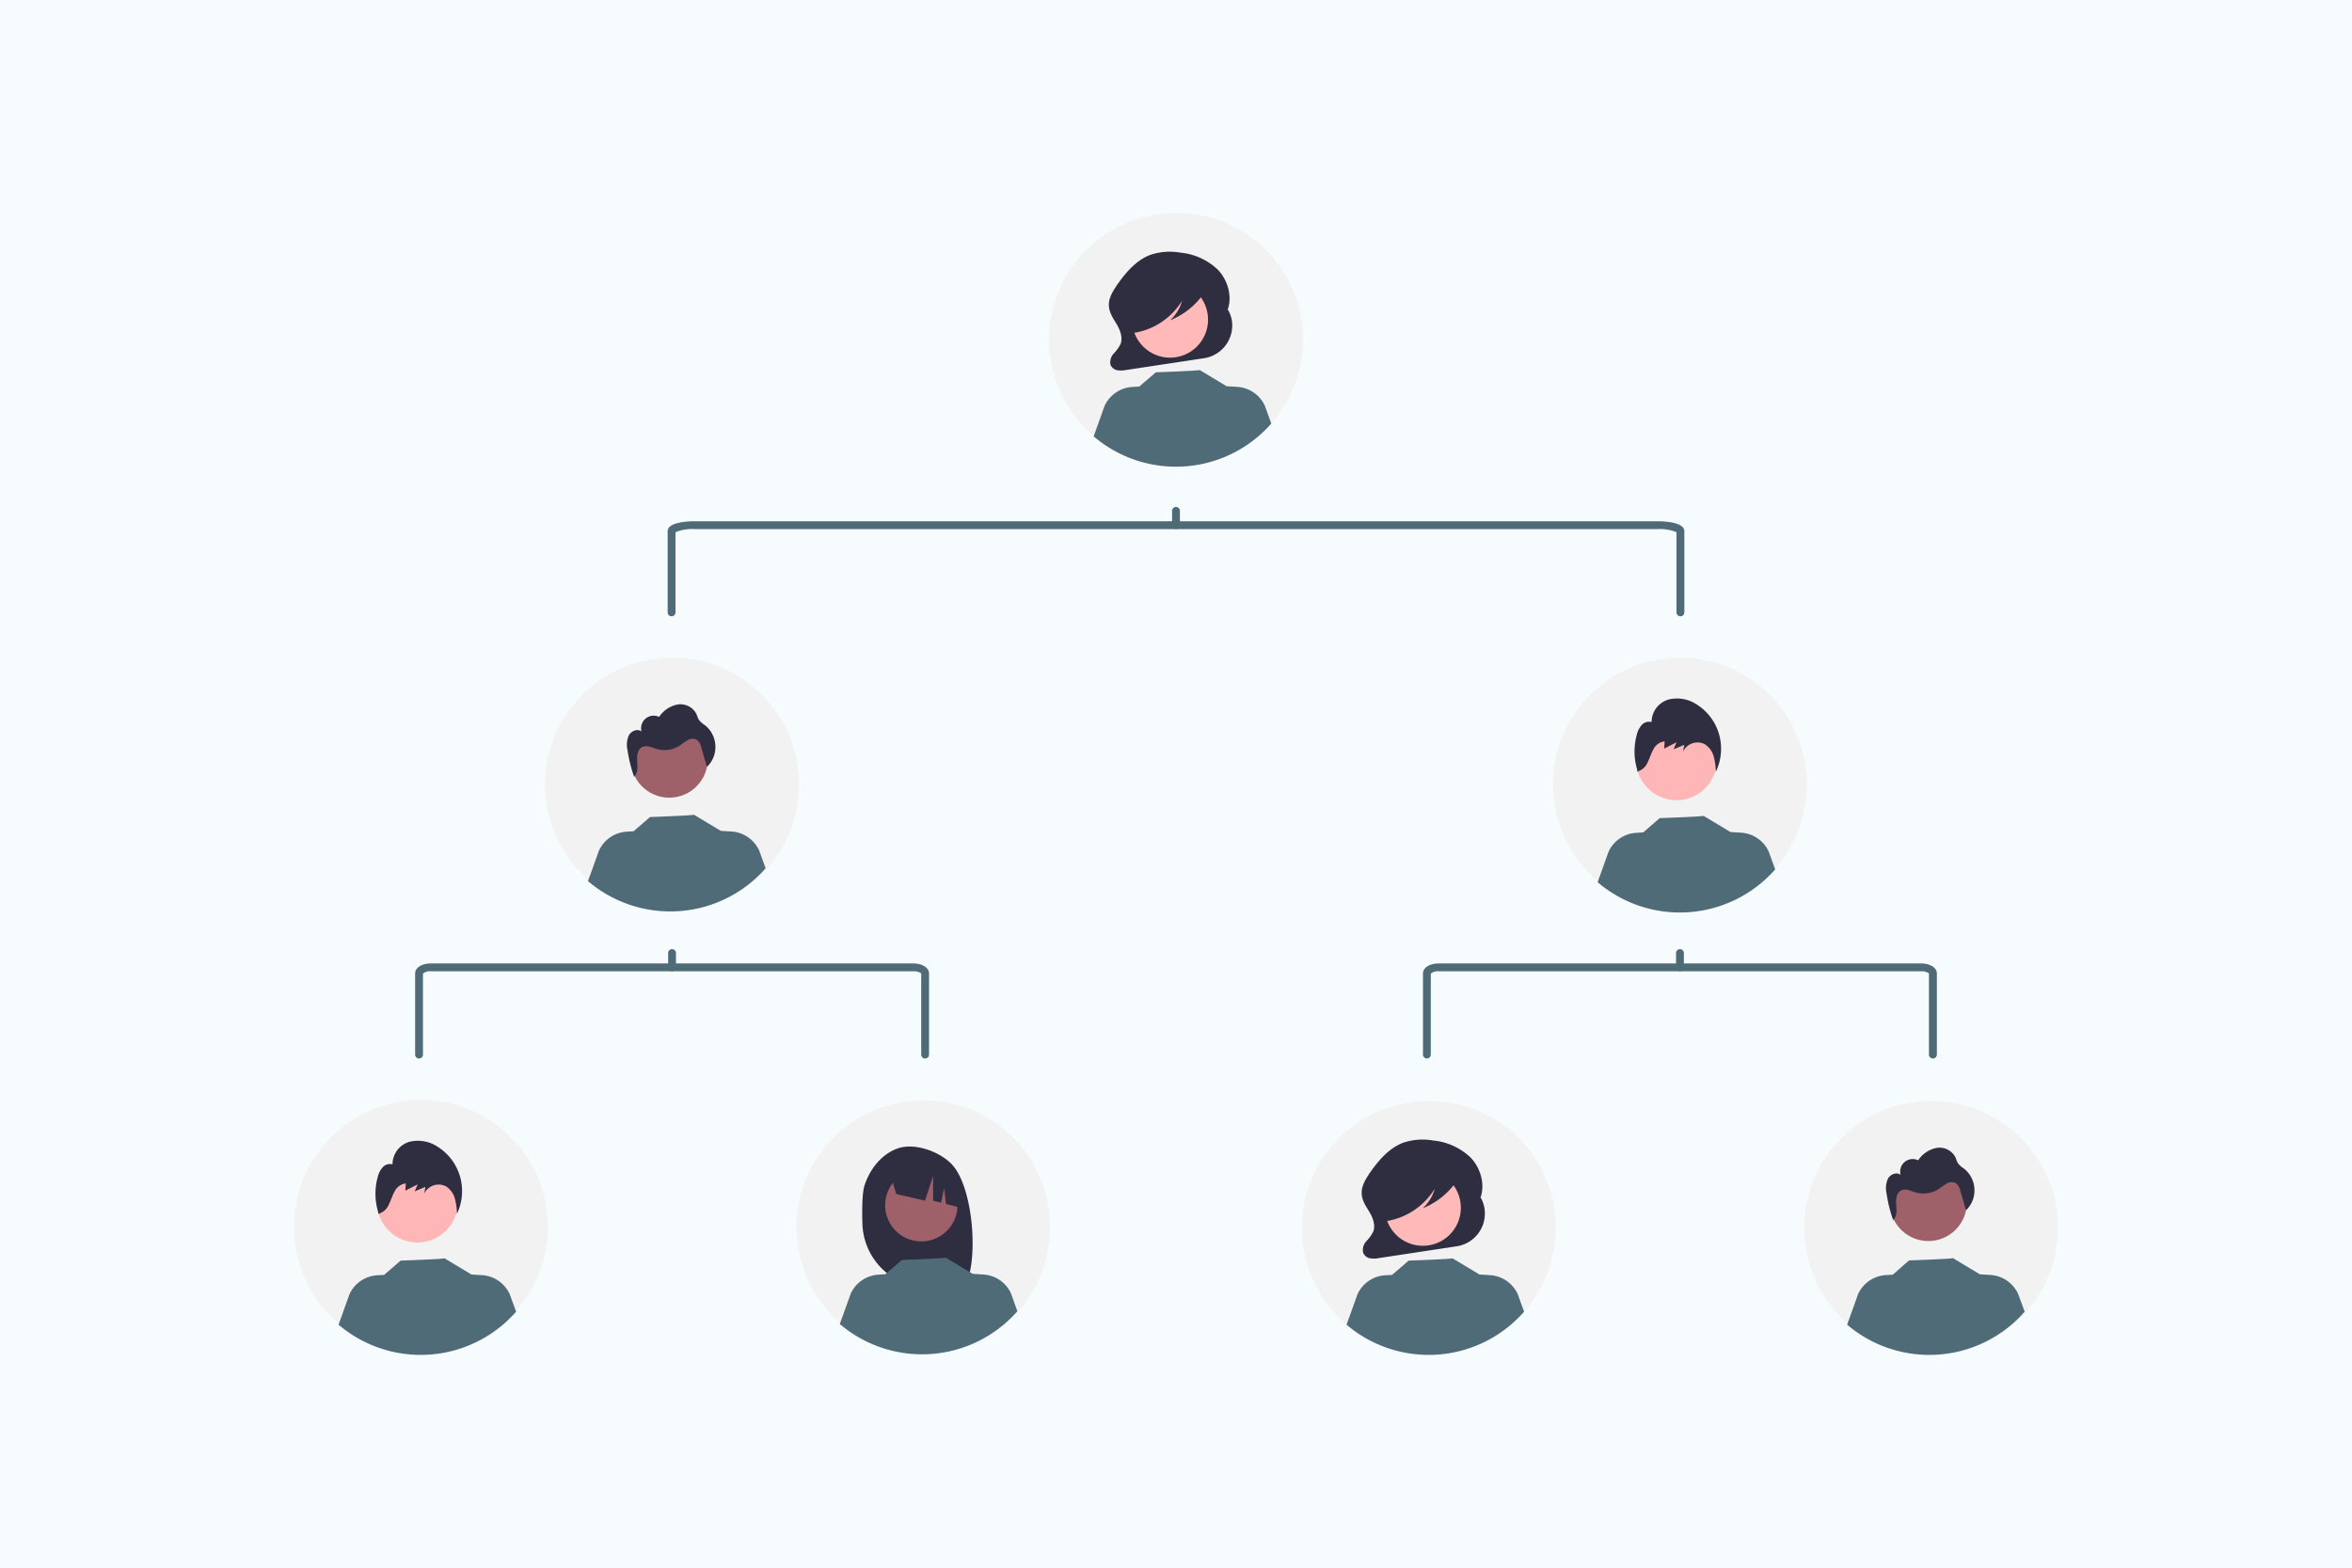 <?xml version="1.0" encoding="UTF-8"?> <svg xmlns="http://www.w3.org/2000/svg" viewBox="0 0 600 400"><defs><style>.cls-1{fill:#f6fbfd;}.cls-2{fill:#f2f2f2;}.cls-3{fill:#9e616a;}.cls-4{fill:#4f6b77;}.cls-5{fill:#2f2e41;}.cls-6{fill:#ffb6b6;}.cls-7{fill:#ffb9b9;}</style></defs><g id="Layer_2" data-name="Layer 2"><g id="Layer_1-2" data-name="Layer 1"><rect class="cls-1" width="600" height="400"></rect><circle class="cls-2" cx="171.44" cy="200.17" r="32.37"></circle><g id="a04f79c1-b358-4543-9edb-632b127caa90"><circle class="cls-3" cx="170.73" cy="193.71" r="9.82"></circle></g><path class="cls-4" d="M195.31,221.54A32.36,32.36,0,0,1,150,224.82l2.78-7.75a8.33,8.33,0,0,1,7.07-4.86l1.77-.11,4.21-3.63s11.35-.41,11.18-.6l6.88,4.13v0l2.7.16a8.35,8.35,0,0,1,7.08,4.86Z"></path><path class="cls-5" d="M161.8,198.25c0-.06,0-.11-.05-.16l-.12.09Z"></path><path class="cls-5" d="M182.49,190.21a7.06,7.06,0,0,0-2.63-5.15,6.27,6.27,0,0,1-1.62-1.46,11.38,11.38,0,0,1-.55-1.36,4.57,4.57,0,0,0-4.83-2.48,7.24,7.24,0,0,0-4.71,3.16,3.22,3.22,0,0,0-4.29,1.5,3.27,3.27,0,0,0-.21,2.22c-1-.8-2.61-.16-3.23,1a5.94,5.94,0,0,0-.34,3.76,34.86,34.86,0,0,0,1.67,6.73c1-.86.91-2.42.79-3.74s0-3,1.15-3.71,2.56.06,3.83.43a7.24,7.24,0,0,0,6-.94,17.77,17.77,0,0,1,2-1.37,2.31,2.31,0,0,1,2.29,0,3.2,3.2,0,0,1,1.07,1.87l1.47,5A7,7,0,0,0,182.49,190.21Z"></path><circle class="cls-2" cx="107.37" cy="313.02" r="32.37"></circle><circle class="cls-6" cx="106.48" cy="306.7" r="10.33"></circle><path class="cls-4" d="M131.66,334.68A32.36,32.36,0,0,1,86.37,338l2.77-7.75a8.35,8.35,0,0,1,7.08-4.86l1.77-.1,4.21-3.64s11.35-.4,11.18-.6l6.87,4.14v0l2.7.17a8.32,8.32,0,0,1,7.08,4.85Z"></path><path class="cls-5" d="M117.38,300.29a13.33,13.33,0,0,0-5.58-7.59,9.1,9.1,0,0,0-7.34-1.37,6,6,0,0,0-4.33,5.76,2.51,2.51,0,0,0-2.54.78,5.79,5.79,0,0,0-1.25,2.53,16,16,0,0,0,.15,8.9l0,.42a4,4,0,0,0,2.67-2.33c.57-1.09.89-2.31,1.51-3.38a3.68,3.68,0,0,1,2.84-2.06l-.1,1.86c1-.54,2.08-1.08,3.13-1.61l-.75,1.78,2.74-1.15-.3,1.72a4.06,4.06,0,0,1,5.43-1.9l.17.09a5.38,5.38,0,0,1,2.21,3.11,15.91,15.91,0,0,1,.53,3.88A13.57,13.57,0,0,0,117.38,300.29Z"></path><path class="cls-2" d="M267.88,313.19a32.34,32.34,0,1,1,0-.16Z"></path><path class="cls-5" d="M220.5,302.61c1.34-4.27,4.39-8.18,8.6-9.62s10.37.75,13.54,3.91c5.78,5.76,7.2,25.59,3.22,31.85-.79,0-3.52-.07-4.32-.1l-1.13-3.78v3.74c-1.28,0-2.57-.07-3.86-.08A16.78,16.78,0,0,1,220,312.16C219.87,308,220,304.29,220.5,302.61Z"></path><circle class="cls-3" cx="235.03" cy="307.52" r="9.23"></circle><path class="cls-5" d="M227.07,299.42l10.62-5.32h0a13.37,13.37,0,0,1,7.82,11.06l.26,3.17-4.44-1.13-.49-4.06-.76,3.74-2.05-.52,0-6.3-2.05,6.3-7.34-1.69Z"></path><path class="cls-4" d="M259.53,334.56a32.36,32.36,0,0,1-45.29,3.27l2.78-7.75a8.32,8.32,0,0,1,7.07-4.85l1.77-.11,4.21-3.64s11.35-.4,11.18-.6l6.88,4.14v0l2.7.17A8.31,8.31,0,0,1,257.9,330Z"></path><path class="cls-4" d="M236,270.08a1,1,0,0,1-1-1V248.37a3.09,3.09,0,0,0-2-.54H109.9a2.7,2.7,0,0,0-2,.6v20.65a1,1,0,0,1-2,0V248.37c0-1.45,1.71-2.54,4-2.54H233c2.27,0,4,1.09,4,2.54v20.71A1,1,0,0,1,236,270.08Z"></path><path class="cls-4" d="M171.44,247.83a1,1,0,0,1-1-1v-3.65a1,1,0,0,1,2,0v3.65A1,1,0,0,1,171.44,247.83Z"></path><circle class="cls-2" cx="428.56" cy="200.17" r="32.37"></circle><circle class="cls-6" cx="427.67" cy="193.85" r="10.33"></circle><path class="cls-4" d="M452.85,221.83a32.36,32.36,0,0,1-45.29,3.27l2.77-7.75a8.32,8.32,0,0,1,7.08-4.85l1.77-.11,4.21-3.64s11.35-.4,11.18-.6l6.87,4.14v0l2.7.17a8.31,8.31,0,0,1,7.08,4.86Z"></path><path class="cls-5" d="M438.56,187.44a13.27,13.27,0,0,0-5.57-7.59,9.05,9.05,0,0,0-7.34-1.36,6,6,0,0,0-4.33,5.75,2.52,2.52,0,0,0-2.55.78,5.89,5.89,0,0,0-1.24,2.53,16,16,0,0,0,.15,8.9l-.05.42a4,4,0,0,0,2.67-2.33c.57-1.09.89-2.31,1.51-3.38a3.65,3.65,0,0,1,2.84-2l-.11,1.85,3.14-1.61-.75,1.78,2.74-1.14-.31,1.71a4.08,4.08,0,0,1,5.44-1.9l.17.09a5.38,5.38,0,0,1,2.21,3.11,16.41,16.41,0,0,1,.53,3.88A13.56,13.56,0,0,0,438.56,187.44Z"></path><path class="cls-2" d="M396.86,313.3a32.37,32.37,0,1,1-32.37-32.37h0A32.23,32.23,0,0,1,396.86,313Z"></path><path class="cls-5" d="M377.73,305.56h0l-.16.29c1.43-3.52.13-7.85-2.41-10.49A16,16,0,0,0,365.6,291a15.6,15.6,0,0,0-7.73.6c-3.56,1.38-6.28,4.55-8.55,7.85-1,1.51-2.05,3.23-1.95,5.12s1.13,3.24,2,4.72,1.56,3.33.95,4.95a10,10,0,0,1-1.76,2.46,3.28,3.28,0,0,0-.84,2.85,2.31,2.31,0,0,0,1.74,1.5,6.14,6.14,0,0,0,2.3-.05l19.84-3a8.46,8.46,0,0,0,7.1-9.62A8.32,8.32,0,0,0,377.73,305.56Z"></path><circle class="cls-7" cx="362.97" cy="308.17" r="9.7"></circle><path class="cls-4" d="M388.8,334.68A32.36,32.36,0,0,1,343.51,338l2.78-7.75a8.33,8.33,0,0,1,7.07-4.86l1.77-.1,4.21-3.64s11.35-.4,11.18-.6l6.88,4.14v0l2.7.17a8.32,8.32,0,0,1,7.08,4.85Z"></path><path class="cls-5" d="M372.17,299.17c-.25-1.33-1.6-1.93-2.76-2.23a26.57,26.57,0,0,0-10.28-.56,11.23,11.23,0,0,0-6.88,3.09,9.31,9.31,0,0,0-2.34,6,7.14,7.14,0,0,0,.85,3.79,3.52,3.52,0,0,0,2.92,1.88l.11.4A17.64,17.64,0,0,0,366,303.3a10.48,10.48,0,0,1-3.07,5,19.13,19.13,0,0,0,8.26-6.37A3.61,3.61,0,0,0,372.17,299.17Z"></path><circle class="cls-2" cx="492.63" cy="313.3" r="32.37"></circle><g id="a04f79c1-b358-4543-9edb-632b127caa90-2" data-name="a04f79c1-b358-4543-9edb-632b127caa90"><circle class="cls-3" cx="491.92" cy="306.84" r="9.82"></circle></g><path class="cls-4" d="M516.5,334.68A32.36,32.36,0,0,1,471.21,338L474,330.2a8.36,8.36,0,0,1,7.08-4.86l1.77-.1L487,321.6s11.35-.4,11.18-.6l6.87,4.14v0l2.7.17a8.32,8.32,0,0,1,7.08,4.85Z"></path><path class="cls-5" d="M483,311.38c0-.05,0-.11-.05-.16l-.12.1Z"></path><path class="cls-5" d="M503.68,303.35a7.06,7.06,0,0,0-2.64-5.16,6.19,6.19,0,0,1-1.61-1.45,10,10,0,0,1-.55-1.37,4.57,4.57,0,0,0-4.83-2.48,7.29,7.29,0,0,0-4.72,3.16,3.21,3.21,0,0,0-4.28,1.51,3.24,3.24,0,0,0-.21,2.21c-1-.8-2.61-.16-3.23,1a5.88,5.88,0,0,0-.34,3.76,34.68,34.68,0,0,0,1.67,6.73c1-.86.91-2.41.79-3.73s-.05-3,1.15-3.72,2.56.07,3.83.44a7.24,7.24,0,0,0,6-.95,19.72,19.72,0,0,1,2-1.37,2.34,2.34,0,0,1,2.29,0,3.2,3.2,0,0,1,1.07,1.87l1.47,5A7,7,0,0,0,503.68,303.35Z"></path><path class="cls-4" d="M493.08,270.08a1,1,0,0,1-1-1V248.37a3.09,3.09,0,0,0-2-.54H367a2.7,2.7,0,0,0-2,.6v20.65a1,1,0,0,1-2,0V248.37c0-1.45,1.71-2.54,4-2.54H490.1c2.27,0,4,1.09,4,2.54v20.71A1,1,0,0,1,493.08,270.08Z"></path><path class="cls-4" d="M428.56,247.83a1,1,0,0,1-1-1v-3.65a1,1,0,0,1,2,0v3.65A1,1,0,0,1,428.56,247.83Z"></path><path class="cls-2" d="M332.37,86.7A32.37,32.37,0,1,1,300,54.32h0a32.23,32.23,0,0,1,32.37,32.09Z"></path><path class="cls-5" d="M313.24,79h0l-.16.29c1.42-3.51.13-7.84-2.42-10.49a16,16,0,0,0-9.56-4.34,15.46,15.46,0,0,0-7.72.6c-3.56,1.37-6.28,4.54-8.55,7.84-1,1.51-2.06,3.23-1.95,5.12s1.13,3.24,2,4.72,1.57,3.33,1,5a10,10,0,0,1-1.76,2.46,3.28,3.28,0,0,0-.84,2.85A2.35,2.35,0,0,0,285,94.46a6.41,6.41,0,0,0,2.31-.06l19.84-3a8.45,8.45,0,0,0,7.1-9.62A8.62,8.62,0,0,0,313.24,79Z"></path><circle class="cls-7" cx="298.48" cy="81.56" r="9.7"></circle><path class="cls-4" d="M324.31,108.07A32.36,32.36,0,0,1,279,111.34l2.77-7.75a8.35,8.35,0,0,1,7.08-4.86l1.77-.1L294.85,95s11.35-.4,11.18-.6l6.87,4.14v0l2.7.17a8.31,8.31,0,0,1,7.08,4.86Z"></path><path class="cls-5" d="M307.68,72.56c-.25-1.33-1.6-1.93-2.76-2.23a26.58,26.58,0,0,0-10.28-.56,11.29,11.29,0,0,0-6.88,3.09,9.31,9.31,0,0,0-2.34,6,7.14,7.14,0,0,0,.85,3.79,3.52,3.52,0,0,0,2.92,1.88l.11.4a17.64,17.64,0,0,0,12.25-8.2,10.55,10.55,0,0,1-3.07,5,19.13,19.13,0,0,0,8.26-6.37A3.6,3.6,0,0,0,307.68,72.56Z"></path><path class="cls-4" d="M428.68,157.25a1,1,0,0,1-1-1V135.78a11.58,11.58,0,0,0-4.93-.78H177.25a11.58,11.58,0,0,0-4.93.78v20.47a1,1,0,0,1-2,0V135.54c0-2.35,5.3-2.54,6.93-2.54h245.5c1.63,0,6.93.19,6.93,2.54v20.71A1,1,0,0,1,428.68,157.25Z"></path><path class="cls-4" d="M300,135a1,1,0,0,1-1-1v-3.65a1,1,0,0,1,2,0V134A1,1,0,0,1,300,135Z"></path></g></g></svg> 